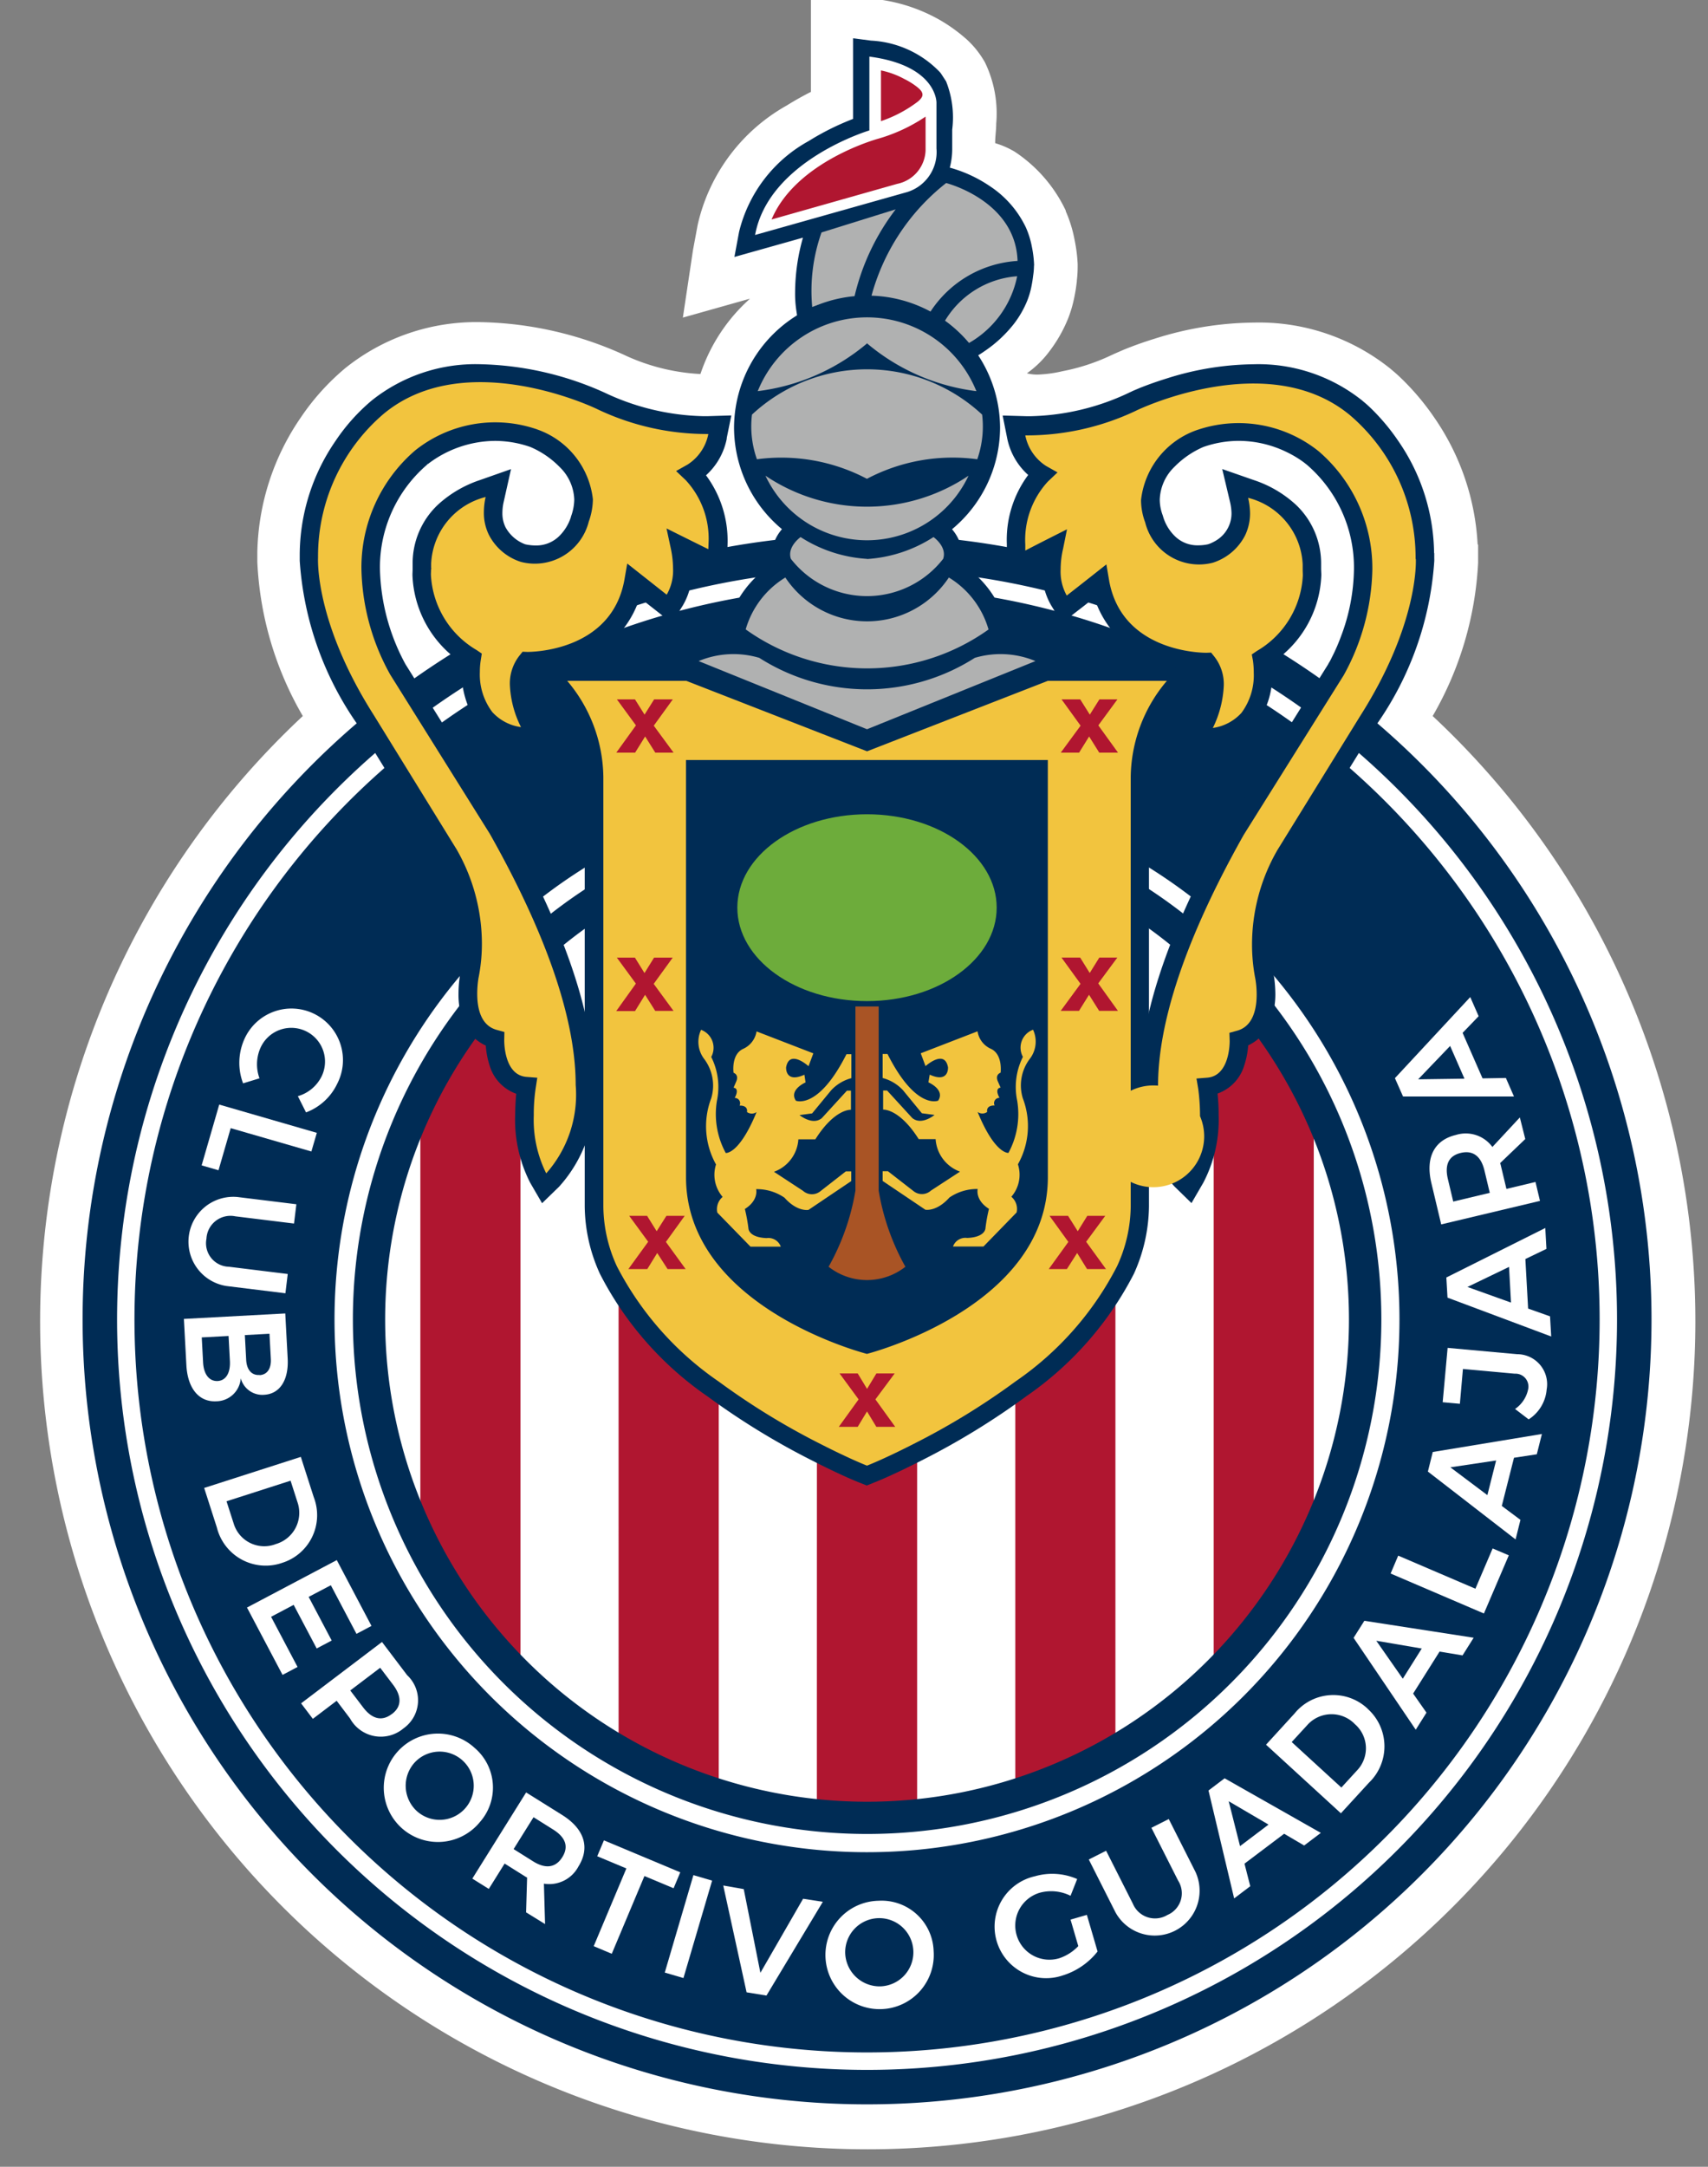 <svg xmlns="http://www.w3.org/2000/svg" xmlns:xlink="http://www.w3.org/1999/xlink" width="56" height="71" viewBox="0 0 56 71"><rect x="0" y="0" width="56" height="71" fill="#808080" stroke="none"/><defs><style>.a{clip-path:url(#a);}.b{clip-path:url(#b);}.c{fill:#fff;}.d{fill:#002c55;}.e{fill:#b0b1b1;}.f{fill:#b01630;}.g{fill:#f2c43e;}.h{fill:#6dac3b;}.i{fill:#a95425;}</style><clipPath id="a"><rect width="56" height="71"/></clipPath><clipPath id="b"><rect width="59" height="75" transform="translate(0 -0.014)"/></clipPath></defs><g class="a"><g class="b" transform="translate(-1 -1.986)"><g transform="translate(2.294 1.636)"><path class="c" d="M1324.255,293.5a26.34,26.34,0,0,1-21.481-41.644,26.672,26.672,0,0,1,3.479-3.974l.429-.4-.277-.518a10.263,10.263,0,0,1-1.4-4.68v-.324a7.3,7.3,0,0,1,1.287-3.974,6.989,6.989,0,0,1,1.319-1.467h0a6.111,6.111,0,0,1,3.953-1.322h.011a11.118,11.118,0,0,1,4.338.99h0a7.426,7.426,0,0,0,2.821.706l.567.014.178-.538a5,5,0,0,1,1.409-2.139l-.717-1.306-.1.027-.967.272.155-1.03.152-.814a5.259,5.259,0,0,1,2.574-3.4c.233-.146.479-.284.73-.41l.421-.212v-2.934l.734.1.592.077a4.735,4.735,0,0,1,1.749.576,4.62,4.62,0,0,1,.755.542,2.251,2.251,0,0,1,.417.51l.014.022.012.023a3.1,3.1,0,0,1,.278,1.628c0,.077-.008.159-.015.245-.01.123-.021.262-.02.413v.533l.5.182.112.04a1.728,1.728,0,0,1,.364.156,3.981,3.981,0,0,1,1.4,1.613h0a3.49,3.49,0,0,1,.238.773v.011a4.35,4.35,0,0,1,.082.66v.1a2.848,2.848,0,0,1-.022.332v.018l-.01.077h0c-.005.042-.011.083-.017.129-.012.083-.03.179-.052.283h0a3.24,3.24,0,0,1-.164.543h0a3.885,3.885,0,0,1-.515.9,2.51,2.51,0,0,1-.567.552l-1.339.952,1.59.412a2.162,2.162,0,0,0,.548.066,4.786,4.786,0,0,0,.95-.123h.016a7.349,7.349,0,0,0,1.768-.579l.054-.025.02-.009.019-.01h0l.013-.006.12-.052.02-.008.121-.052h.021c.309-.125.627-.238.944-.335h0a10.254,10.254,0,0,1,3.02-.491h.011a6.127,6.127,0,0,1,3.916,1.29l.012.01.013.01c.017.013.034.026.052.042l.007.006.007.006.008.007.06.05h0c.091.076.2.18.32.3a7.476,7.476,0,0,1,.88,1.069h0a7.275,7.275,0,0,1,1.276,3.729l.008.153.008.016v.41a10.4,10.4,0,0,1-1.4,4.665l-.278.518.429.4a26.358,26.358,0,0,1-18,45.621Z" transform="translate(-1297.12 -223.546)"/><path class="c" d="M1322.685,223.88v2.534l-.842.424c-.23.116-.455.242-.668.375a5.612,5.612,0,0,0-1.542,1.372,3.7,3.7,0,0,0-.687,1.525l-.12.642,6.242-1.751-4.888,4.385a4.227,4.227,0,0,0-1.193,1.81l-.357,1.076-1.133-.028a8.188,8.188,0,0,1-3.114-.772h-.019a10.309,10.309,0,0,0-4.017-.919h-.01a5.356,5.356,0,0,0-3.466,1.147l-.009.007-.009.007a6.266,6.266,0,0,0-1.167,1.3,6.537,6.537,0,0,0-1.152,3.55v.318a9.59,9.59,0,0,0,1.31,4.315l.555,1.036-.858.8a25.6,25.6,0,1,0,34.955,0l-.858-.8.554-1.036a9.623,9.623,0,0,0,1.309-4.307v-.254l-.015-.282a6.513,6.513,0,0,0-1.142-3.336h0a6.7,6.7,0,0,0-.789-.959h0c-.13-.131-.218-.209-.269-.252h-.012l-.053-.045-.008-.007-.015-.012-.014-.013h0l-.024-.018-.025-.02a5.371,5.371,0,0,0-3.434-1.12h-.011a9.5,9.5,0,0,0-2.793.457h-.006c-.3.09-.59.194-.878.311h0l-.129.056-.018.008h0l-.1.044-.025.013-.039.017-.023.01a8.108,8.108,0,0,1-1.952.642h-.016a5.487,5.487,0,0,1-1.1.138,2.955,2.955,0,0,1-.739-.09l-3.18-.823,2.677-1.9a1.77,1.77,0,0,0,.4-.392,3.126,3.126,0,0,0,.414-.72h0a2.472,2.472,0,0,0,.124-.414c.018-.085.032-.162.042-.229.006-.041.011-.078.016-.116v-.006l.01-.077v-.014h0a2.1,2.1,0,0,0,.016-.23v-.071a3.62,3.62,0,0,0-.067-.54v-.022a2.743,2.743,0,0,0-.184-.6h0a3.221,3.221,0,0,0-1.127-1.292c-.036-.017-.13-.051-.2-.075l-.119-.042-1-.364-.006-1.066c0-.182.012-.345.022-.476.006-.079.011-.147.013-.2a2.482,2.482,0,0,0-.184-1.245,1.507,1.507,0,0,0-.278-.347,3.85,3.85,0,0,0-.63-.452,3.976,3.976,0,0,0-1.468-.482l-.462-.06m-1.53-1.74,1.6.207.592.077a5.525,5.525,0,0,1,2.03.671,5.382,5.382,0,0,1,.881.632,2.991,2.991,0,0,1,.554.669l.03.047.027.049a3.836,3.836,0,0,1,.369,2.009c0,.216-.036.421-.034.637a2.806,2.806,0,0,1,.643.282,4.745,4.745,0,0,1,1.671,1.928v.021a4.263,4.263,0,0,1,.29.943,5.068,5.068,0,0,1,.1.78v.124a3.691,3.691,0,0,1-.027.425v.028l-.01.077c-.006.046-.012.091-.019.141q-.023.157-.061.335a4.017,4.017,0,0,1-.2.671,4.643,4.643,0,0,1-.615,1.074,3.3,3.3,0,0,1-.732.713,1.417,1.417,0,0,0,.356.041,4.189,4.189,0,0,0,.814-.111,6.627,6.627,0,0,0,1.583-.517l.085-.039.015-.008.028-.012.136-.059.131-.057.02-.009.02-.008c.33-.134.672-.255,1.009-.358a11.023,11.023,0,0,1,3.246-.526h.011a6.877,6.877,0,0,1,4.4,1.461c.035.026.068.053.1.082l.075.063c.109.092.234.209.371.347a8.265,8.265,0,0,1,.969,1.178,8.03,8.03,0,0,1,1.408,4.122l.017.035v.581a11.12,11.12,0,0,1-1.49,5.024,27.135,27.135,0,1,1-37.045,0,11.024,11.024,0,0,1-1.491-5.045v-.33a8.058,8.058,0,0,1,1.42-4.4,7.764,7.764,0,0,1,1.472-1.632,6.864,6.864,0,0,1,4.439-1.5h.013a11.9,11.9,0,0,1,4.657,1.061,6.68,6.68,0,0,0,2.527.639,5.749,5.749,0,0,1,1.624-2.468l-.1.027-2.1.592.332-2.213.154-.828a6,6,0,0,1,2.921-3.91c.277-.173.544-.32.791-.445V222.14Z" transform="translate(-1295.885 -222.14)"/><g transform="translate(1.415 1.608)"><path class="d" d="M1514.931,244.314a3.687,3.687,0,0,0-.072-.576,2.819,2.819,0,0,0-.2-.639,3.337,3.337,0,0,0-1.179-1.347,4.429,4.429,0,0,0-1.312-.606,2.4,2.4,0,0,0,.079-.612V239.9a3.207,3.207,0,0,0-.2-1.579l-.159-.245a.591.591,0,0,0-.052-.066,3.36,3.36,0,0,0-2.249-1.026l-.591-.076v2.642a8.524,8.524,0,0,0-1.457.726,4.65,4.65,0,0,0-2.28,2.975l-.153.822,2.247-.632a6.632,6.632,0,0,0-.257,1.788,3.667,3.667,0,0,0,.035.562l.1.678.627-.283a3.655,3.655,0,0,1,.732-.2c.137-.026.263-.046.351-.059l.108-.016a.093.093,0,0,0,.028-.005l.1-.009.335.038a7.809,7.809,0,0,1,1.282.257c.163.049.291.091.383.123s.1.038.14.051h.013l.093.038.246.191.018.012c.03.024.1.084.2.17a4.415,4.415,0,0,1,.441.459l.273.344.407-.224s.012-.02.02-.019l.051-.028c.074-.047.149-.092.219-.143a4.226,4.226,0,0,0,.981-.912,3.228,3.228,0,0,0,.425-.741,2.623,2.623,0,0,0,.134-.442c.016-.076.031-.158.043-.237s.018-.137.028-.206a2.222,2.222,0,0,0,.019-.261A.2.2,0,0,0,1514.931,244.314Z" transform="translate(-1483.736 -236.911)"/><g transform="translate(22.047 0.597)"><path class="e" d="M1528.225,291.529a6.628,6.628,0,0,1,1.38-.319,7.5,7.5,0,0,1,1.356-2.882l-2.431.757a5.733,5.733,0,0,0-.305,2.444Z" transform="translate(-1526.351 -283.323)"/><path class="e" d="M1546.085,284.186a8.158,8.158,0,0,1,1.94.462,3.676,3.676,0,0,1,2.871-1.685c-.066-1.979-2.342-2.552-2.342-2.552a7.043,7.043,0,0,0-2.469,3.775Z" transform="translate(-1542.289 -276.268)"/><path class="e" d="M1568.243,309.919a4.811,4.811,0,0,1,.749.731,3.262,3.262,0,0,0,1.635-2.218A3.021,3.021,0,0,0,1568.243,309.919Z" transform="translate(-1562.033 -301.235)"/><path class="c" d="M1517.192,245.393v-1.5s.028-1.22-2.2-1.512V244.8s-3.3.985-3.747,3.426l4.992-1.408A1.371,1.371,0,0,0,1517.192,245.393Z" transform="translate(-1511.244 -242.381)"/></g><g transform="translate(21.358 8.43)"><path class="d" d="M1518.45,323.468a3.691,3.691,0,1,1-3.692-3.693,3.691,3.691,0,0,1,3.692,3.693Z" transform="translate(-1510.398 -319.176)"/><path class="d" d="M1504.922,318.609a4.345,4.345,0,0,1,4.361-4.328h0a4.347,4.347,0,0,1,4.361,4.328h0a4.344,4.344,0,0,1-4.361,4.324h0a4.342,4.342,0,0,1-4.361-4.324Zm1.23,0a3.122,3.122,0,0,0,3.131,3.1h0a3.122,3.122,0,0,0,3.129-3.1h0a3.12,3.12,0,0,0-3.128-3.1h0a3.122,3.122,0,0,0-3.132,3.1Z" transform="translate(-1504.922 -314.282)"/></g><path class="f" d="M1410.477,512.1v13.634h.051l-.047.021a16.135,16.135,0,0,0,3.19,4.569l.088.089V507.446l-.088.09A16.14,16.14,0,0,0,1410.477,512.1Zm6.5,20.781.025.015a15.991,15.991,0,0,0,3.191,1.424l.067.021V506.3h-3.284Zm6.5,2.124h.048c.526.05,1.056.08,1.6.08s1.071-.03,1.594-.08h.046V506.3h-3.284Zm6.507-.663.068-.021a16.214,16.214,0,0,0,3.189-1.422l.025-.017V506.306h-3.283Zm9.785-22.241a16.27,16.27,0,0,0-3.191-4.568l-.09-.089v22.968l.09-.086a16.275,16.275,0,0,0,3.191-4.569V512.114Z" transform="translate(-1399.404 -476.956)"/><g transform="translate(14.475 20.443)"><path class="d" d="M1460.481,425.329l-.09.038-5.74,2.235-5.832-2.273h-5.209l.828.882a.226.226,0,0,1,.033.038,4.471,4.471,0,0,1,1.012,2.753v14.071a5.332,5.332,0,0,0,.49,2.179,10.765,10.765,0,0,0,3.5,3.98,23.906,23.906,0,0,0,3.337,2.053c.885.454,1.425.684,1.651.772l.188.072.191-.072c.221-.089.76-.318,1.646-.772a23.9,23.9,0,0,0,3.338-2.053,10.818,10.818,0,0,0,3.5-3.98,5.375,5.375,0,0,0,.488-2.179V429a4.3,4.3,0,0,1,.533-2.035,4.551,4.551,0,0,1,.366-.574,1.546,1.546,0,0,1,.115-.143.165.165,0,0,1,.038-.038l.827-.882Z" transform="translate(-1443.407 -425.244)"/><path class="d" d="M1452.979,451.512l-.191-.076c-.229-.088-.768-.319-1.656-.773h0a24.124,24.124,0,0,1-3.35-2.061h0a10.913,10.913,0,0,1-3.528-4.015h0a5.429,5.429,0,0,1-.5-2.215h0V428.307a.105.105,0,0,1,0-.024h0a4.389,4.389,0,0,0-.994-2.679h0a.41.41,0,0,0-.031-.034h0l-.964-1.025h5.424l5.814,2.266,5.708-2.225.094-.035.013-.006h5.428l-.968,1.028-.031.031h0c-.024.03-.065.076-.11.14h0a4.556,4.556,0,0,0-.36.563h0a4.278,4.278,0,0,0-.523,1.976h0v14.085a5.47,5.47,0,0,1-.494,2.215h0a10.96,10.96,0,0,1-3.53,4.015h0a24.153,24.153,0,0,1-3.35,2.061h0c-.888.454-1.429.685-1.657.773h0l-.221.089-.03-.013Zm-10.118-26.063.036.042h0a4.565,4.565,0,0,1,1.035,2.791h0v.017h0V442.37a5.241,5.241,0,0,0,.48,2.141h0a10.726,10.726,0,0,0,3.473,3.948h0a24,24,0,0,0,3.326,2.047h0c.885.451,1.422.682,1.638.767h0l.159.06.159-.06c.22-.084.757-.315,1.642-.767h0a24.071,24.071,0,0,0,3.326-2.047h0a10.713,10.713,0,0,0,3.473-3.948h0a5.247,5.247,0,0,0,.483-2.141h0V428.3h0a4.407,4.407,0,0,1,.539-2.073h0a5.016,5.016,0,0,1,.374-.582h0c.047-.068.092-.118.119-.153h0c.025-.03.038-.038.038-.04h0l.688-.731h-4.991l-.076.029L1453.011,427l-5.846-2.275h-4.991l.688.73ZM1458.841,424.719Z" transform="translate(-1441.767 -424.545)"/></g><path class="d" d="M1334.589,394.975a16.86,16.86,0,1,0,16.862,16.861,16.859,16.859,0,0,0-16.862-16.861Zm0,32.664a15.8,15.8,0,1,1,15.8-15.8A15.8,15.8,0,0,1,1334.589,427.639Zm0-41.524a25.72,25.72,0,1,0,25.72,25.72,25.72,25.72,0,0,0-25.72-25.72Zm0,50.311a24.589,24.589,0,1,1,24.589-24.589,24.589,24.589,0,0,1-24.589,24.589Zm0-48.61a24.019,24.019,0,1,0,24.019,24.019,24.019,24.019,0,0,0-24.019-24.019Zm0,41.477a17.458,17.458,0,1,1,17.456-17.457,17.458,17.458,0,0,1-17.456,17.457Z" transform="translate(-1308.87 -369.858)"/><path class="d" d="M1502.368,467.625c0,4.286-5.932,5.793-5.932,5.793s-5.932-1.507-5.932-5.793V453.959h11.863Z" transform="translate(-1470.717 -430.312)"/><path class="g" d="M1505.177,535.074a.626.626,0,0,0-.333.889,2.2,2.2,0,0,0-.188,1.434,2.67,2.67,0,0,1-.286,1.713s-.441.054-1.011-1.341a.267.267,0,0,0,.312,0c-.032-.238.246-.211.246-.211a.173.173,0,0,1,.158-.252c-.176-.334.038-.334.038-.334l-.094-.213c-.091-.222.094-.277.094-.277s.079-.6-.319-.783a.746.746,0,0,1-.437-.573l-1.863.72.157.421s.627-.57.737.038c0,0,.038.53-.6.241l-.042.252s.556.238.32.6c0,0-.73.318-1.662-1.53h-.159v.788a1.4,1.4,0,0,1,.667.4l.619.755.416.055s-.426.356-.732.1l-.824-.9h-.13v.626s.529-.043,1.167.968h.554a1.218,1.218,0,0,0,.8,1.064l-.956.623a.438.438,0,0,1-.556.025l-.852-.662h-.173v.319l1.4.943s.364.076.79-.4a1.6,1.6,0,0,1,.927-.279s-.093.359.369.65a5.442,5.442,0,0,0-.115.637s0,.293-.6.317a.432.432,0,0,0-.464.28h1l1.086-1.116a.523.523,0,0,0-.173-.514,1.1,1.1,0,0,0,.215-1.063,2.552,2.552,0,0,0,.159-2.169,1.444,1.444,0,0,1,.241-1.3A.924.924,0,0,0,1505.177,535.074ZM1497.4,537.4c-.238-.359.318-.6.318-.6l-.038-.252c-.637.289-.6-.241-.6-.241.107-.609.735-.038.735-.038l.158-.421-1.862-.719a.759.759,0,0,1-.441.573c-.4.184-.313.783-.313.783s.182.055.091.277l-.091.213s.213,0,.038.334a.174.174,0,0,1,.159.252s.279-.026.244.211a.271.271,0,0,0,.314,0c-.574,1.4-1.011,1.341-1.011,1.341a2.667,2.667,0,0,1-.289-1.713,2.194,2.194,0,0,0-.187-1.434.628.628,0,0,0-.333-.889.925.925,0,0,0,.093.943,1.447,1.447,0,0,1,.24,1.3,2.566,2.566,0,0,0,.157,2.169,1.11,1.11,0,0,0,.217,1.063.528.528,0,0,0-.175.514l1.088,1.116h.994a.432.432,0,0,0-.466-.28c-.595-.024-.595-.317-.595-.317a5.555,5.555,0,0,0-.117-.637c.463-.292.369-.65.369-.65a1.6,1.6,0,0,1,.929.279c.424.477.789.4.789.4l1.4-.943v-.319h-.176l-.849.662a.439.439,0,0,1-.557-.025l-.951-.623a1.212,1.212,0,0,0,.8-1.064h.557c.638-1.011,1.167-.968,1.167-.968v-.626h-.132l-.823.9c-.306.252-.731-.1-.731-.1l.413-.055.622-.755a1.387,1.387,0,0,1,.665-.4v-.785h-.161c-.93,1.841-1.661,1.523-1.661,1.523Z" transform="translate(-1474.015 -502.59)"/><path class="f" d="M1544.951,610.358" transform="translate(-1519.232 -569.672)"/><path class="h" d="M1510.166,470.266c-2.35,0-4.253,1.368-4.253,3.059s1.9,3.063,4.253,3.063,4.25-1.376,4.25-3.063S1512.516,470.266,1510.166,470.266Z" transform="translate(-1484.447 -444.842)"/><path class="d" d="M1481.1,385.078l1.147-.612a2.727,2.727,0,0,1,1.167-.3h0l.063-.319a3.392,3.392,0,0,1,1.494-2.039h0a1.1,1.1,0,0,1-.045-.3h0a1.382,1.382,0,0,1,.6-1.064h0l.341-.236.344.229a3.945,3.945,0,0,0,1.71.6h0c.064.007.1.01.125.01h0a1.106,1.106,0,0,0,.137-.01h0a3.989,3.989,0,0,0,.438-.072h0a3.8,3.8,0,0,0,1.27-.529h0l.346-.229.341.236a1.37,1.37,0,0,1,.6,1.064h0a1.132,1.132,0,0,1-.041.3h0a3.4,3.4,0,0,1,1.491,2.039h0l-.6.119.6-.119.064.319a2.742,2.742,0,0,1,1.167.3h0l1.147.612-6.957,2.812Zm6.956,1.5.138-.056-.089.008h-.1l-.084-.008h0Zm3.233-2.914a2.769,2.769,0,0,0-.665-.743h0a7.918,7.918,0,0,0-1.963,1.08h0c-.146.107-.224.172-.224.172h0l-.382.3-.379-.3s-.08-.066-.229-.172h0c-.145-.107-.356-.255-.6-.408h0a6.519,6.519,0,0,0-1.36-.671h0a3.377,3.377,0,0,0-.261.229h0a2.212,2.212,0,0,0-.4.515h0c.222.109.51.241.833.373h0a7.033,7.033,0,0,0,2.4.593h0a8.764,8.764,0,0,0,3.233-.968Zm-3.233-2.013.013-.607Z" transform="translate(-1462.337 -364.592)"/><path class="e" d="M1499.79,321.7l.028.027a6.851,6.851,0,0,0,3.556,1.542,3.865,3.865,0,0,0-7.168,0,6.863,6.863,0,0,0,3.558-1.542Zm0,4.44a6.021,6.021,0,0,1,3.614-.639,3.26,3.26,0,0,0,.159-1.463,5.537,5.537,0,0,0-7.546,0,3.222,3.222,0,0,0,.162,1.463,6.019,6.019,0,0,1,3.611.643Zm3.327-.1a5.966,5.966,0,0,1-6.658,0,3.677,3.677,0,0,0,6.658,0Zm-3.327,2.725a4.536,4.536,0,0,1-2.179-.714s-.451.317-.318.714a3.163,3.163,0,0,0,4.992,0c.135-.4-.317-.714-.317-.714a4.542,4.542,0,0,1-2.178.719Zm3.982,2.311a2.942,2.942,0,0,0-1.3-1.7,3.22,3.22,0,0,1-5.361,0,2.943,2.943,0,0,0-1.3,1.7,6.848,6.848,0,0,0,7.966,0Zm-.449.932a6.569,6.569,0,0,1-7.067,0,2.978,2.978,0,0,0-1.988.106l5.521,2.234,5.522-2.234a2.979,2.979,0,0,0-1.988-.106Z" transform="translate(-1474.071 -311.71)"/><path class="i" d="M1535.026,534.11v-6.034h-.762v6.034a7.647,7.647,0,0,1-.88,2.495,2.037,2.037,0,0,0,2.518,0,7.664,7.664,0,0,1-.876-2.495Z" transform="translate(-1508.926 -496.354)"/><path class="g" d="M1470.467,430.137l-5.927,2.309-5.927-2.309h-3.905a4.949,4.949,0,0,1,1.185,3.146v14.071a4.768,4.768,0,0,0,.443,1.965,10.33,10.33,0,0,0,3.337,3.777,23.462,23.462,0,0,0,3.264,2.009c.873.447,1.4.669,1.6.748.2-.079.726-.3,1.6-.748a23.346,23.346,0,0,0,3.266-2.009,10.269,10.269,0,0,0,3.333-3.777,4.77,4.77,0,0,0,.448-1.965V433.283a4.948,4.948,0,0,1,1.185-3.146Zm0,16.261c0,4.287-5.932,5.793-5.932,5.793s-5.932-1.507-5.932-5.793V432.732h11.863Z" transform="translate(-1438.82 -409.085)"/><path class="f" d="M1485.875,444.168h-.591l-.314.505-.314-.505h-.612l.624.86-.65.886h.6l.329-.528.332.528h.616l-.646-.9Zm-7.3,13.627h-.6l-.306.506-.306-.506h-.595l.624.85-.65.9h.62l.306-.505.306.505h.619l-.65-.9Zm6.046-20.342.329-.53.332.53h.616l-.646-.894.626-.852h-.591l-.314.5-.315-.5h-.612l.624.862-.65.884Zm.858,15.177h-.589l-.313.505-.318-.505h-.608l.618.855-.643.89h.595l.336-.527.325.527h.621l-.65-.895Zm-15.415-15.177.329-.53.333.53h.6l-.65-.884.624-.862h-.612l-.314.5-.314-.5h-.593l.625.852-.645.894Zm1.627,15.177h-.6l-.32.505-.314-.505h-.587l.623.85-.65.895h.621l.325-.527.34.527h.592l-.647-.89Zm-1.3-7.243.333.528h.6l-.65-.886.624-.86h-.612l-.314.506-.314-.506h-.593l.625.852-.645.9h.617Z" transform="translate(-1451.95 -414.048)"/><path class="d" d="M1411.421,341.3v-.161l-.006-.013a6.579,6.579,0,0,0-1.171-3.664,6.857,6.857,0,0,0-.806-.982c-.112-.113-.206-.2-.278-.261l-.084-.07a.215.215,0,0,0-.038-.032,5.459,5.459,0,0,0-3.549-1.173,9.691,9.691,0,0,0-2.829.462c-.373.115-.679.229-.9.317-.109.048-.2.083-.256.111s-.072.031-.1.047a7.9,7.9,0,0,1-3.2.765h-.169l-.765-.022.149.748a2.194,2.194,0,0,0,.688,1.2,3.56,3.56,0,0,0-.7,2.268v.2l.006.968.869-.426.291-.145c-.007.081-.007.156-.007.229a2.208,2.208,0,0,0,.293,1.177l.354.58.535-.416c.115-.086.316-.246.528-.413a3.278,3.278,0,0,0,1.971,2.073,4.865,4.865,0,0,0,1.555.338.935.935,0,0,1,.107.47,2.855,2.855,0,0,1-.3,1.134l-.5,1.068,1.156-.215a2.138,2.138,0,0,0,1.289-.7,2.587,2.587,0,0,0,.551-1.709,3.06,3.06,0,0,0-.01-.322,3.592,3.592,0,0,0,1.623-2.882v-.018l-.007-.169v-.156a2.643,2.643,0,0,0-.822-1.954,3.783,3.783,0,0,0-1.376-.81l-1.044-.364.255,1.076a1.771,1.771,0,0,1,.049.358,1.026,1.026,0,0,1-.1.462,1.038,1.038,0,0,1-.41.448,1.38,1.38,0,0,1-.2.1c-.025.01-.046.015-.054.02h0a1.493,1.493,0,0,1-.329.035,1.053,1.053,0,0,1-.78-.316,1.486,1.486,0,0,1-.367-.616l-.007-.022-.005-.021a1.466,1.466,0,0,1-.1-.524,1.561,1.561,0,0,1,.48-1.071,2.977,2.977,0,0,1,.951-.653h0a3.545,3.545,0,0,1,1.16-.2,3.613,3.613,0,0,1,1.6.382,3.438,3.438,0,0,1,.459.27c.105.073.156.12.159.119a4.439,4.439,0,0,1,1.558,3.43,6.412,6.412,0,0,1-.428,2.214,6.005,6.005,0,0,1-.3.685,1.515,1.515,0,0,1-.1.185l-.024.046h0l-3.277,5.233-.007.016c-2.212,3.926-2.89,6.634-2.89,8.519a4.49,4.49,0,0,0,1.139,3.331l.56.547.39-.672a4.436,4.436,0,0,0,.5-2.207,6.226,6.226,0,0,0-.033-.688v-.023a1.4,1.4,0,0,0,.87-.912,2.733,2.733,0,0,0,.133-.667,1.409,1.409,0,0,0,.719-.759,2.479,2.479,0,0,0,.171-.942,4.239,4.239,0,0,0-.028-.431c-.006-.056-.013-.1-.019-.133v0l-.01-.058a5.181,5.181,0,0,1-.1-1,5.656,5.656,0,0,1,.617-2.553l.086-.156a.219.219,0,0,1,.022-.038h0l.007-.012,2.718-4.395a10.536,10.536,0,0,0,1.918-5.4v-.06Zm-23.2-3.928.153-.751-.767.024h-.169a7.929,7.929,0,0,1-3.215-.769h0a10.413,10.413,0,0,0-4.073-.933,5.458,5.458,0,0,0-3.556,1.18,6.318,6.318,0,0,0-1.2,1.338,6.6,6.6,0,0,0-1.171,3.734v.19a10.549,10.549,0,0,0,1.921,5.4l2.7,4.374.519-.319-.516.323a5.645,5.645,0,0,1,.735,2.771,5.024,5.024,0,0,1-.1,1l-.011.058v.019a3.652,3.652,0,0,0-.042.557,2.454,2.454,0,0,0,.167.944,1.41,1.41,0,0,0,.727.757,2.766,2.766,0,0,0,.13.667,1.4,1.4,0,0,0,.868.912c-.017.176-.031.415-.035.712a4.519,4.519,0,0,0,.491,2.2l.392.675.56-.544a4.5,4.5,0,0,0,1.147-3.334c0-1.885-.676-4.593-2.89-8.519l-.006-.013-3.292-5.255h0a6.859,6.859,0,0,1-.835-3.115,4.43,4.43,0,0,1,1.557-3.43l-.012-.033.019.028a3.662,3.662,0,0,1,2.209-.765,3.544,3.544,0,0,1,1.16.2,2.963,2.963,0,0,1,.956.653,1.555,1.555,0,0,1,.482,1.071,1.664,1.664,0,0,1-.1.535l-.007.015v.014a1.542,1.542,0,0,1-.374.62,1.071,1.071,0,0,1-.783.319,1.6,1.6,0,0,1-.342-.038,1.218,1.218,0,0,1-.65-.564,1.035,1.035,0,0,1-.1-.466,1.637,1.637,0,0,1,.043-.363l.24-1.071-1.032.363a3.822,3.822,0,0,0-1.372.81,2.639,2.639,0,0,0-.822,1.95v.161l-.006.165v.023a3.606,3.606,0,0,0,1.626,2.882,2.993,2.993,0,0,0,.538,2.033,2.156,2.156,0,0,0,1.292.7l1.164.21-.5-1.071a2.831,2.831,0,0,1-.306-1.13.945.945,0,0,1,.108-.47,4.852,4.852,0,0,0,1.558-.338,3.277,3.277,0,0,0,1.971-2.074l.521.409.535.421.359-.578a2.21,2.21,0,0,0,.3-1.179c0-.073,0-.148-.007-.229l.291.143.851.421.03-1.14a3.6,3.6,0,0,0-.706-2.279,2.194,2.194,0,0,0,.682-1.209Z" transform="translate(-1367.105 -324.266)"/><g transform="translate(7.722 11.282)"><path class="g" d="M1593.924,345.329l-.13.643a2.966,2.966,0,0,0-.079.668,1.608,1.608,0,0,0,.2.86c.306-.235,1.3-1.021,1.3-1.021l.09.53c.423,2.362,3.075,2.366,3.19,2.366l.153-.006.1.124a1.46,1.46,0,0,1,.316.956,3.471,3.471,0,0,1-.359,1.39,1.565,1.565,0,0,0,.936-.492,2.062,2.062,0,0,0,.406-1.317,2.847,2.847,0,0,0-.027-.4l-.038-.2.169-.115a3.034,3.034,0,0,0,1.505-2.481l-.005-.159v-.191a2.362,2.362,0,0,0-1.789-2.186,2.363,2.363,0,0,1,.063.5,1.675,1.675,0,0,1-.16.726,1.8,1.8,0,0,1-1.06.9,1.818,1.818,0,0,1-2.218-1.321,2.107,2.107,0,0,1-.136-.732,2.752,2.752,0,0,1,1.824-2.291l.015-.007h.007a4.2,4.2,0,0,1,3.979.7,5.058,5.058,0,0,1,1.759,3.883,7.442,7.442,0,0,1-.94,3.457l-3.276,5.226c-2.179,3.869-2.81,6.484-2.81,8.221a1.667,1.667,0,1,0,1.376,1,6.823,6.823,0,0,0-.058-.89l-.058-.344.344-.027c.715-.051.744-1.048.744-1.2l-.008-.271.243-.067c.545-.143.65-.742.65-1.188a3.088,3.088,0,0,0-.043-.512,5.813,5.813,0,0,1-.109-1.129,6.185,6.185,0,0,1,.833-3.094l2.707-4.381c1.942-3.048,1.831-5.126,1.831-5.152l-.008-.008v-.016a6.136,6.136,0,0,0-2.144-4.685c-2.686-2.236-6.953-.187-7-.164a8.348,8.348,0,0,1-3.653.82,1.551,1.551,0,0,0,.679,1l.378.213-.317.3a2.826,2.826,0,0,0-.74,2.07v.191C1592.911,345.838,1593.924,345.329,1593.924,345.329Z" transform="translate(-1569.371 -340.525)"/><path class="g" d="M1384.331,355.808a6.219,6.219,0,0,1,.829,3.094,5.689,5.689,0,0,1-.112,1.124,3.267,3.267,0,0,0-.041.511c0,.446.1,1.045.65,1.188l.241.067-.006.271c0,.158.03,1.154.74,1.2l.344.027-.053.344a5.807,5.807,0,0,0-.062.89,3.937,3.937,0,0,0,.408,1.9,3.887,3.887,0,0,0,.966-2.9c0-1.736-.63-4.351-2.812-8.221l-3.271-5.226a7.387,7.387,0,0,1-.942-3.457,5.055,5.055,0,0,1,1.759-3.883,4.2,4.2,0,0,1,3.977-.7h.01l.008.007a2.746,2.746,0,0,1,1.835,2.291,2.226,2.226,0,0,1-.135.732,1.823,1.823,0,0,1-2.222,1.321,1.789,1.789,0,0,1-1.059-.9,1.625,1.625,0,0,1-.158-.727,2.336,2.336,0,0,1,.057-.5,2.362,2.362,0,0,0-1.786,2.186v.13l.005.031-.007.029-.006.159a3.034,3.034,0,0,0,1.5,2.481l.169.115-.032.2a2.44,2.44,0,0,0-.032.4,2.043,2.043,0,0,0,.409,1.317,1.552,1.552,0,0,0,.94.492,3.371,3.371,0,0,1-.365-1.39,1.475,1.475,0,0,1,.317-.956l.1-.124.153.006c.107,0,2.763,0,3.186-2.366l.092-.53,1.294,1.021a1.575,1.575,0,0,0,.208-.86,3.27,3.27,0,0,0-.076-.668l-.138-.643s1.019.508,1.371.68l.007-.191a2.82,2.82,0,0,0-.747-2.07l-.317-.3.378-.213a1.536,1.536,0,0,0,.679-1,8.353,8.353,0,0,1-3.652-.82c-.043-.023-4.315-2.072-7,.164a6.136,6.136,0,0,0-2.145,4.685v.024c0,.025-.115,2.1,1.825,5.152Z" transform="translate(-1379.791 -340.515)"/></g></g><path class="f" d="M1550.347,247.092a2.377,2.377,0,0,0-.435-.274,2.757,2.757,0,0,0-.765-.28V248.2a4.229,4.229,0,0,0,1.2-.634c.073-.058.16-.145.161-.229S1550.458,247.185,1550.347,247.092Z" transform="translate(-1521.557 -243.88)"/><path class="f" d="M1521.26,261.528v-1.106a5.5,5.5,0,0,1-1.539.72c-.038.01-2.706.739-3.511,2.651l4.122-1.168a1.162,1.162,0,0,0,.928-1.1Z" transform="translate(-1492.207 -256.251)"/><g transform="translate(4.733 33.017)"><path class="c" d="M1358.742,530.908a1.106,1.106,0,1,0-2.006-.93,1.333,1.333,0,0,0-.026.984l-.538.165a1.9,1.9,0,0,1,.034-1.43,1.689,1.689,0,1,1,3.053,1.441,1.849,1.849,0,0,1-1.023.941l-.268-.532a1.25,1.25,0,0,0,.773-.638Z" transform="translate(-1354.229 -528.295)"/><path class="c" d="M1348.29,559.117l-2.645-.765-.4,1.38-.553-.16.577-1.992,3.2.926Z" transform="translate(-1344.108 -554.052)"/><path class="c" d="M1341.382,586.657a.771.771,0,0,0,.74.92l1.925.237-.076.632-1.926-.237a1.47,1.47,0,0,1,.359-2.917l1.926.237-.077.632-1.926-.237a.788.788,0,0,0-.945.732Z" transform="translate(-1340.64 -578.735)"/><path class="c" d="M1341.968,623.072a.731.731,0,0,1-.767-.54.813.813,0,0,1-.8.753c-.57.031-.942-.421-.983-1.18l-.082-1.519,3.324-.179.079,1.477C1342.776,622.591,1342.481,623.045,1341.968,623.072Zm-1.524-.451c.271-.015.424-.266.4-.669l-.043-.807-.879.047.043.807c.018.4.2.637.481.622Zm1.376-.193c.252-.014.388-.221.366-.548l-.044-.808-.807.044.043.807c.016.328.179.519.44.5Z" transform="translate(-1339.334 -610.035)"/><path class="c" d="M1347.99,667.03a1.649,1.649,0,0,1-2.122-1.166l-.416-1.295,3.169-1.018.423,1.317a1.637,1.637,0,0,1-1.053,2.161Zm-.2-.619a1.066,1.066,0,0,0,.72-1.38l-.225-.7-2.1.675.233.724a1.047,1.047,0,0,0,1.373.682Z" transform="translate(-1344.785 -648.479)"/><path class="c" d="M1362.419,696.747l-.492.26-.841-1.593-.727.382.755,1.43-.492.26-.755-1.429-.74.391.868,1.644-.492.26-1.166-2.207,2.944-1.555Z" transform="translate(-1356.266 -676.136)"/><path class="c" d="M1377.984,722.059a1.152,1.152,0,0,1-1.754-.323l-.439-.58-.781.592-.385-.508,2.652-2.011.824,1.087a1.126,1.126,0,0,1-.117,1.743Zm-.38-.47c.326-.247.321-.583.034-.962l-.42-.553-.981.744.421.553c.286.379.613.471.942.218Z" transform="translate(-1370.78 -698.092)"/><path class="c" d="M1403.244,749.469a1.776,1.776,0,1,1-.167-2.44,1.707,1.707,0,0,1,.167,2.44Zm-2.132-1.96a1.13,1.13,0,0,0,.073,1.593,1.118,1.118,0,1,0-.073-1.593Z" transform="translate(-1393.544 -722.422)"/><path class="c" d="M1427.893,768.4l.033-1.14a.99.99,0,0,1-.1-.059l-.637-.4-.519.831-.54-.338,1.764-2.823,1.178.736c.73.456.926,1.067.538,1.688a1.083,1.083,0,0,1-1.133.565l.038,1.324Zm-.409-2.073.637.4c.4.252.738.219.959-.135s.1-.657-.306-.91l-.637-.4Z" transform="translate(-1416.671 -738.403)"/><path class="c" d="M1465.523,779.887l-.219.522-.956-.4-1.071,2.547-.592-.249,1.071-2.547-.956-.4.22-.521Z" transform="translate(-1449.246 -751.202)"/><path class="c" d="M1485.633,789.53l-.94,3.193-.612-.18.939-3.193Z" transform="translate(-1468.312 -760.573)"/><path class="c" d="M1502.31,792.653l.546,2.743,1.4-2.427.647.1-1.848,3.072-.652-.106-.765-3.5Z" transform="translate(-1483.952 -763.418)"/><path class="c" d="M1535.975,798.688a1.776,1.776,0,1,1-1.806-1.648,1.706,1.706,0,0,1,1.806,1.648Zm-2.9.057a1.13,1.13,0,0,0,1.154,1.1,1.118,1.118,0,1,0-1.154-1.1Z" transform="translate(-1511.391 -767.423)"/><path class="c" d="M1585.811,790.448l.535-.156.351,1.2a2.33,2.33,0,0,1-1.143.785,1.69,1.69,0,1,1-.91-3.25,2.045,2.045,0,0,1,1.384.091l-.217.549a1.426,1.426,0,0,0-1.009-.1,1.12,1.12,0,0,0,.632,2.149,1.535,1.535,0,0,0,.631-.4Z" transform="translate(-1556.738 -760.213)"/><path class="c" d="M1614.258,775.614a.771.771,0,0,0,.352-1.126l-.876-1.731.569-.287.875,1.731a1.47,1.47,0,0,1-2.622,1.326l-.875-1.731.568-.287.875,1.731a.788.788,0,0,0,1.133.375Z" transform="translate(-1582.01 -745.531)"/><path class="c" d="M1650.214,762.04l-1.3.98.189.739-.528.4-.841-3.536.528-.4,3.155,1.789-.547.413Zm-.512-.3-1.306-.765.372,1.471Z" transform="translate(-1614.138 -734.619)"/><path class="c" d="M1668.356,735.648a1.65,1.65,0,0,1,.038,2.422l-.917,1-2.455-2.248.934-1.021a1.638,1.638,0,0,1,2.4-.156Zm-.436.484a1.066,1.066,0,0,0-1.556.059l-.5.544,1.628,1.491.514-.561a1.047,1.047,0,0,0-.089-1.532Z" transform="translate(-1629.54 -712.319)"/><path class="c" d="M1694.194,713.859l-.867,1.376.438.625-.352.559-2.038-3.01.353-.559,3.584.555-.365.579Zm-.584-.1-1.491-.255.869,1.244Z" transform="translate(-1653.022 -692.407)"/><path class="c" d="M1702.758,691.312l2.531,1.084.565-1.32.53.226-.816,1.906-3.059-1.31Z" transform="translate(-1662.942 -673.004)"/><path class="c" d="M1716.592,657.4l-.4,1.578.612.457-.16.641-2.875-2.224.16-.641,3.578-.59-.167.665Zm-.586.089-1.5.224,1.213.911Z" transform="translate(-1672.98 -642.299)"/><path class="c" d="M1721.593,632.114a1.289,1.289,0,0,1-.59.978l-.446-.341a1.031,1.031,0,0,0,.434-.672.423.423,0,0,0-.443-.484l-1.7-.155-.1,1.141-.564-.051.162-1.781,2.273.207a.983.983,0,0,1,.974,1.159Z" transform="translate(-1676.91 -619.249)"/><path class="c" d="M1721.844,595.722l.09,1.623.719.255.038.66-3.4-1.273-.038-.66,3.244-1.622.038.684Zm-.535.258-1.364.657,1.428.512Z" transform="translate(-1677.859 -587.133)"/><path class="c" d="M1717.357,562.157l-.824.788a.917.917,0,0,1,.031.115l.175.731.953-.227.147.62-3.238.77-.322-1.351c-.2-.837.091-1.41.8-1.579a1.083,1.083,0,0,1,1.2.393l.9-.968Zm-1.164,1.763-.174-.731c-.111-.463-.371-.674-.778-.577s-.53.4-.42.863l.174.731Z" transform="translate(-1673.375 -557.5)"/><path class="c" d="M1706.026,526.365l.654,1.491.765-.013.265.606h-3.637l-.266-.6,2.47-2.657.275.627Zm-.409.429-1.048,1.093,1.518-.021Z" transform="translate(-1664.099 -525.187)"/></g></g></g></g></svg>